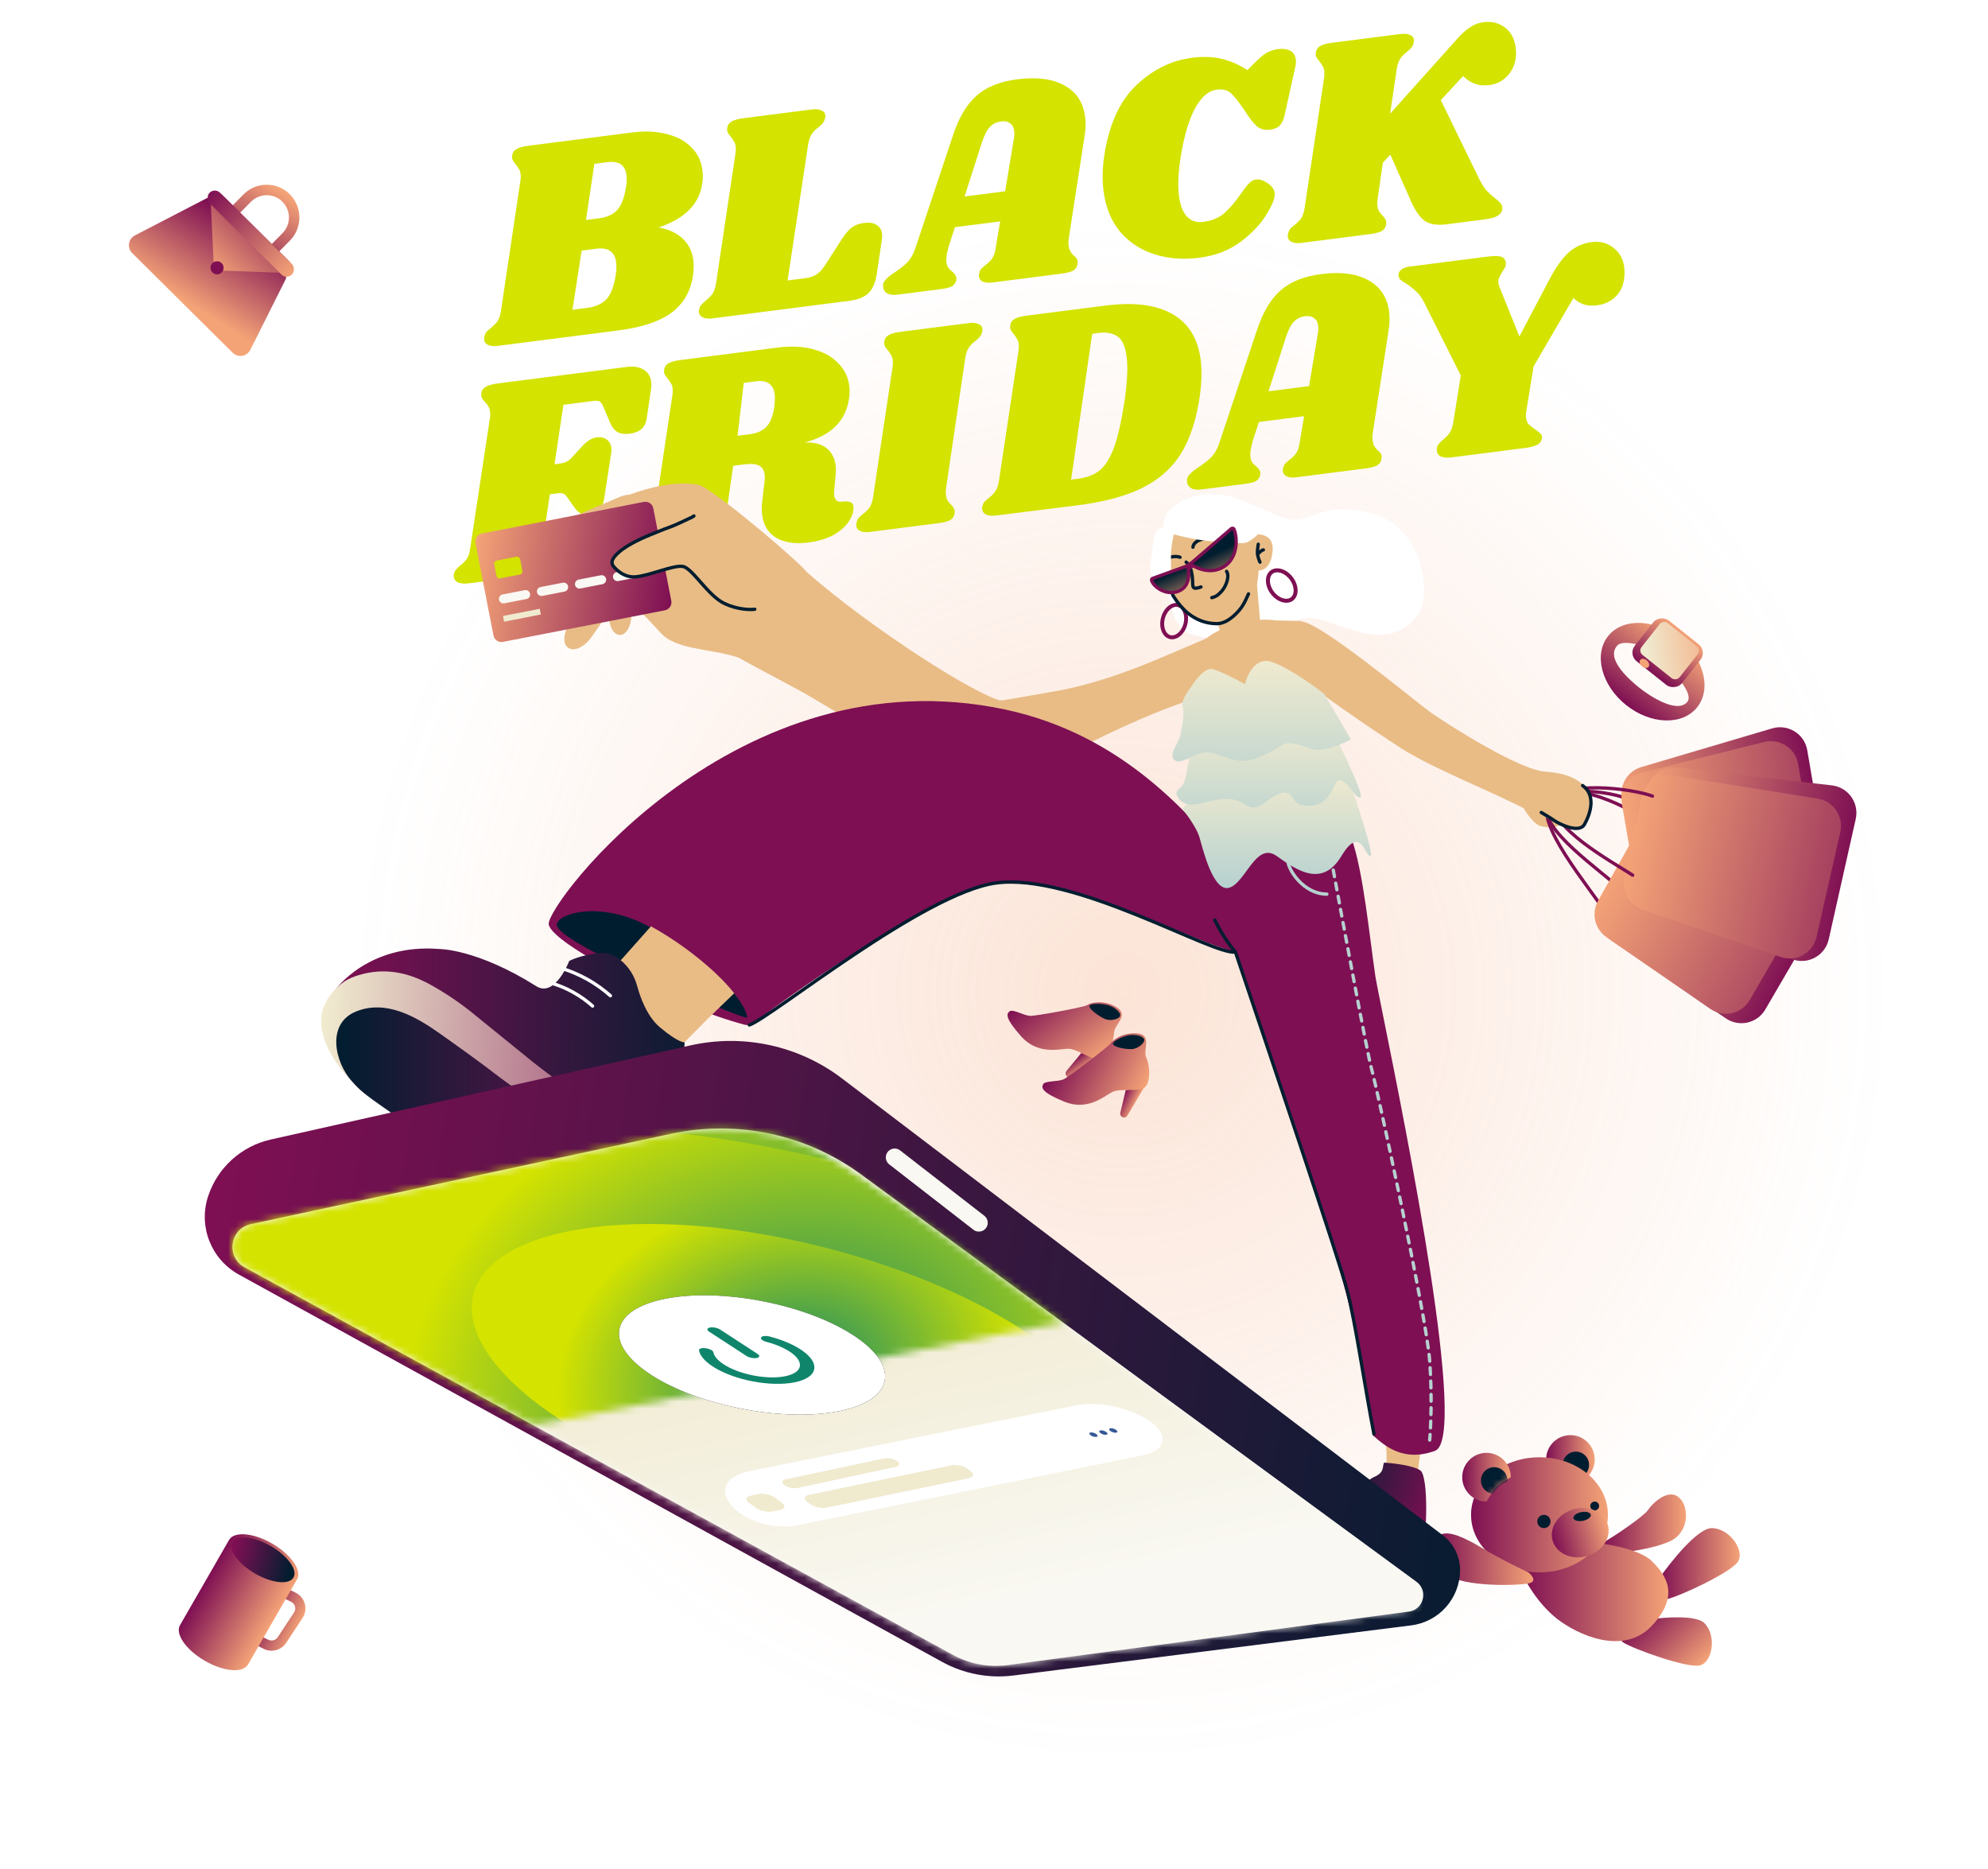 <?xml version="1.0" encoding="utf-8"?>
<svg xmlns="http://www.w3.org/2000/svg" width="283" height="266" viewBox="0 0 283 266" fill="none">
<ellipse cx="159.773" cy="141.107" rx="108.314" ry="108.388" fill="url(#paint0_radial_3445_85390)" fill-opacity="0.3"/>
<path d="M89.996 18.854C91.866 18.615 93.525 18.696 94.975 19.097C96.448 19.467 97.605 20.102 98.447 21C99.313 21.867 99.827 22.934 99.989 24.199C100.08 24.914 100.069 25.586 99.954 26.216C99.512 29.095 97.441 31.15 93.741 32.379C95.111 32.594 96.239 33.107 97.125 33.916C98.008 34.697 98.534 35.748 98.703 37.068C98.78 37.673 98.762 38.402 98.647 39.255C98.317 41.478 97.298 43.229 95.589 44.511C93.905 45.761 91.385 46.601 88.03 47.031L70.869 49.229C70.292 49.303 69.839 49.264 69.512 49.11C69.157 48.959 68.959 48.719 68.917 48.389C68.896 48.224 68.914 48.04 68.972 47.837C69.043 47.521 69.192 47.264 69.418 47.067C69.644 46.871 69.784 46.755 69.835 46.72C70.24 46.389 70.562 46.068 70.802 45.758C71.038 45.42 71.21 44.909 71.318 44.224L74.073 25.8C74.137 25.429 74.148 25.078 74.105 24.748C74.067 24.445 73.98 24.205 73.845 24.026C73.735 23.817 73.579 23.585 73.379 23.331C73.086 23.006 72.925 22.733 72.897 22.513C72.886 22.43 72.894 22.276 72.921 22.049C72.985 21.677 73.187 21.399 73.527 21.216C73.891 21.002 74.458 20.845 75.228 20.747L89.996 18.854ZM89.107 26.641C89.222 26.012 89.246 25.435 89.179 24.913C88.996 23.483 88.093 22.872 86.47 23.08L84.614 23.317L83.416 31.312L85.231 31.079C86.386 30.931 87.258 30.54 87.848 29.905C88.461 29.239 88.881 28.151 89.107 26.641ZM87.649 39.155C87.757 38.47 87.776 37.853 87.706 37.303C87.515 35.818 86.568 35.184 84.863 35.403L82.8 35.667L81.49 44.095L83.594 43.825C84.776 43.674 85.688 43.264 86.329 42.594C86.967 41.898 87.407 40.751 87.649 39.155ZM122.976 31.735C123.746 31.637 124.344 31.728 124.772 32.008C125.223 32.258 125.485 32.672 125.559 33.249C125.591 33.497 125.585 33.777 125.541 34.09L124.799 39.091C124.593 40.319 124.19 41.209 123.589 41.761C123.017 42.31 122.098 42.665 120.833 42.827L101.445 45.312C100.867 45.386 100.415 45.346 100.088 45.192C99.733 45.042 99.535 44.802 99.493 44.472C99.471 44.307 99.49 44.123 99.547 43.919C99.602 43.689 99.716 43.493 99.891 43.33C100.063 43.141 100.25 42.963 100.452 42.797C100.857 42.466 101.179 42.145 101.419 41.835C101.655 41.497 101.827 40.986 101.935 40.301L104.69 21.877C104.754 21.506 104.765 21.155 104.722 20.825C104.684 20.522 104.597 20.282 104.462 20.103C104.352 19.894 104.196 19.662 103.996 19.409C103.703 19.083 103.542 18.81 103.514 18.59C103.503 18.507 103.511 18.352 103.538 18.125C103.602 17.754 103.804 17.476 104.144 17.293C104.508 17.079 105.075 16.922 105.845 16.824L115.539 15.581C116.116 15.507 116.569 15.547 116.896 15.701C117.247 15.824 117.444 16.05 117.486 16.38C117.504 16.518 117.485 16.702 117.431 16.932C117.373 17.135 117.272 17.33 117.129 17.516C117.009 17.671 116.885 17.799 116.758 17.899C116.655 17.968 116.58 18.034 116.532 18.096C116.124 18.4 115.801 18.72 115.565 19.058C115.329 19.396 115.155 19.893 115.044 20.55L112.117 39.919L114.674 39.591C115.307 39.51 115.829 39.332 116.241 39.055C116.68 38.775 117.108 38.301 117.526 37.633L119.939 33.885C120.384 33.214 120.822 32.71 121.255 32.375C121.714 32.037 122.288 31.823 122.976 31.735ZM152.153 33.867C152.089 34.238 152.079 34.603 152.125 34.96C152.164 35.263 152.239 35.519 152.349 35.728C152.456 35.91 152.56 36.065 152.66 36.192C152.784 36.288 152.864 36.361 152.898 36.413C153.208 36.653 153.381 36.91 153.416 37.185C153.423 37.24 153.414 37.381 153.387 37.608C153.326 38.007 153.114 38.314 152.75 38.528C152.41 38.711 151.855 38.852 151.085 38.951L141.309 40.204C140.731 40.278 140.265 40.24 139.91 40.089C139.583 39.936 139.398 39.694 139.356 39.364C139.335 39.199 139.353 39.015 139.411 38.812C139.466 38.581 139.554 38.402 139.678 38.274C139.825 38.116 140.026 37.936 140.28 37.736C140.688 37.432 141.01 37.111 141.246 36.774C141.483 36.436 141.653 35.911 141.757 35.199L142.375 31.514L135.94 32.338L135.128 34.832C134.791 35.91 134.659 36.737 134.733 37.315C134.775 37.645 134.866 37.913 135.004 38.119C135.138 38.297 135.33 38.482 135.578 38.674C135.799 38.869 135.947 39.046 136.023 39.204C136.123 39.331 136.162 39.522 136.139 39.776C136.081 40.203 135.885 40.521 135.548 40.732C135.236 40.912 134.708 41.05 133.966 41.145L127.82 41.932C127.187 42.013 126.692 41.965 126.333 41.787C125.972 41.582 125.766 41.287 125.717 40.902C125.66 40.462 125.781 40.097 126.08 39.807C126.347 39.493 126.778 39.145 127.371 38.761C128.143 38.243 128.752 37.76 129.198 37.311C129.64 36.835 129.994 36.217 130.26 35.456L135.652 19.294C136.477 16.784 137.578 14.91 138.957 13.671C140.36 12.401 142.312 11.606 144.815 11.285C147.62 10.926 149.867 11.225 151.555 12.183C153.239 13.113 154.212 14.595 154.472 16.631C154.582 17.483 154.557 18.381 154.398 19.323L152.153 33.867ZM143.084 27.23L144.34 19.69C144.408 19.346 144.419 18.995 144.373 18.637C144.306 18.115 144.106 17.749 143.772 17.54C143.461 17.301 143.045 17.214 142.522 17.281C141.862 17.366 141.323 17.631 140.905 18.075C140.487 18.52 140.108 19.268 139.767 20.318L137.309 27.97L143.084 27.23ZM170.762 36.681C168.452 36.977 166.321 36.817 164.37 36.201C162.418 35.584 160.786 34.522 159.475 33.012C158.187 31.472 157.392 29.52 157.089 27.155C156.878 25.505 156.937 23.68 157.268 21.681C158.005 17.394 159.535 14.179 161.86 12.036C164.182 9.866 166.8 8.594 169.715 8.22C171.283 8.02 172.701 8.075 173.971 8.388C175.241 8.7 176.441 9.231 177.572 9.981L178.574 8.972C179.243 8.299 179.811 7.821 180.277 7.538C180.772 7.251 181.335 7.067 181.968 6.986C182.655 6.898 183.225 6.979 183.676 7.228C184.127 7.478 184.39 7.891 184.464 8.469C184.503 8.771 184.486 9.081 184.415 9.398L182.93 16.129C182.777 16.903 182.542 17.464 182.223 17.813C181.932 18.157 181.442 18.374 180.755 18.462C180.04 18.554 179.417 18.382 178.886 17.947C178.379 17.481 177.757 16.666 177.021 15.502C176.196 14.294 175.55 13.511 175.085 13.151C174.619 12.791 173.988 12.662 173.19 12.765C172.063 12.909 171.066 13.749 170.201 15.286C169.332 16.795 168.65 18.993 168.153 21.88C167.737 24.309 167.63 26.307 167.831 27.875C168.007 29.25 168.401 30.247 169.011 30.868C169.618 31.461 170.362 31.701 171.242 31.588C172.534 31.423 173.556 30.998 174.307 30.315C175.086 29.628 175.852 28.734 176.605 27.631C177.077 26.956 177.461 26.459 177.756 26.142C178.074 25.794 178.426 25.595 178.811 25.545C179.306 25.482 179.86 25.662 180.474 26.087C181.087 26.512 181.412 26.973 181.448 27.472C181.553 28.073 181.178 29.072 180.322 30.467C179.494 31.859 178.252 33.178 176.595 34.425C174.962 35.64 173.017 36.392 170.762 36.681ZM211.188 3.158C212.343 3.01 213.353 3.258 214.219 3.902C215.084 4.546 215.597 5.5 215.76 6.765C215.943 8.195 215.664 9.405 214.925 10.394C214.185 11.383 213.224 11.954 212.041 12.105C211.271 12.204 210.594 12.151 210.008 11.946C209.423 11.742 208.844 11.369 208.272 10.827L205.105 14.252L210.623 25.578C210.959 26.234 211.29 26.75 211.618 27.128C211.974 27.502 212.384 27.868 212.849 28.228C213.191 28.492 213.429 28.713 213.563 28.891C213.722 29.038 213.817 29.236 213.849 29.483C213.905 29.924 213.743 30.294 213.362 30.594C213.009 30.891 212.337 31.103 211.347 31.23L205.943 31.922C204.596 32.095 203.555 31.934 202.821 31.442C202.111 30.918 201.462 29.994 200.873 28.672L197.922 22.006L196.853 23.15L196.121 28.233C196.056 28.605 196.045 28.956 196.088 29.285C196.13 29.616 196.206 29.885 196.317 30.095C196.455 30.3 196.637 30.515 196.861 30.738C197.154 31.064 197.315 31.337 197.343 31.556C197.35 31.611 197.34 31.753 197.313 31.98C197.253 32.379 197.04 32.685 196.677 32.9C196.309 33.087 195.74 33.229 194.97 33.328L185.276 34.57C184.699 34.644 184.247 34.604 183.919 34.45C183.565 34.3 183.366 34.06 183.324 33.73C183.303 33.565 183.321 33.381 183.379 33.178C183.45 32.861 183.599 32.605 183.825 32.408C184.052 32.211 184.191 32.096 184.242 32.061C184.647 31.73 184.969 31.409 185.209 31.099C185.445 30.761 185.617 30.25 185.725 29.565L188.48 11.141C188.544 10.769 188.555 10.419 188.513 10.088C188.474 9.786 188.387 9.546 188.253 9.367C188.142 9.158 187.986 8.926 187.786 8.672C187.493 8.346 187.332 8.074 187.304 7.854C187.293 7.771 187.301 7.616 187.328 7.389C187.392 7.018 187.594 6.74 187.934 6.557C188.298 6.342 188.865 6.186 189.635 6.087L199.329 4.845C199.907 4.771 200.359 4.811 200.686 4.965C201.037 5.088 201.234 5.314 201.276 5.644C201.294 5.781 201.276 5.965 201.221 6.196C201.164 6.399 201.063 6.594 200.919 6.78C200.799 6.935 200.676 7.063 200.549 7.163C200.446 7.232 200.37 7.297 200.322 7.359C199.914 7.663 199.592 7.984 199.355 8.322C199.119 8.66 198.945 9.157 198.834 9.814L197.889 16.183L207.61 5.336C208.247 4.639 208.839 4.13 209.385 3.808C209.927 3.459 210.528 3.243 211.188 3.158ZM89.156 52.232C90.174 52.101 90.986 52.221 91.592 52.59C92.226 52.956 92.592 53.525 92.691 54.294C92.74 54.679 92.733 55.058 92.668 55.429L92.087 59.403C91.987 60.143 91.736 60.692 91.334 61.051C90.933 61.41 90.375 61.635 89.66 61.727C88.972 61.815 88.405 61.748 87.957 61.526C87.506 61.276 87.141 60.834 86.864 60.198L85.903 57.931C85.74 57.533 85.567 57.276 85.385 57.159C85.202 57.043 84.85 57.018 84.327 57.085L80.202 57.614L78.939 66.078L79.722 65.977C80.107 65.928 80.43 65.831 80.691 65.685C80.98 65.536 81.269 65.29 81.561 64.945L82.702 63.709C83.117 63.236 83.492 62.895 83.829 62.684C84.189 62.442 84.575 62.294 84.988 62.242C85.51 62.175 85.956 62.271 86.325 62.532C86.721 62.788 86.954 63.192 87.025 63.742C87.053 63.962 87.045 64.228 87.002 64.541L85.99 71.044C85.75 72.444 85.094 73.213 84.021 73.351C83.141 73.463 82.396 73.098 81.784 72.254L80.862 70.946C80.62 70.586 80.41 70.361 80.231 70.272C80.052 70.184 79.797 70.16 79.467 70.203L78.271 70.356L77.326 76.724C77.292 76.896 77.293 77.12 77.328 77.395C77.377 77.78 77.5 78.086 77.697 78.312C77.921 78.535 78.23 78.761 78.623 78.99C78.957 79.199 79.189 79.379 79.32 79.529C79.448 79.653 79.526 79.825 79.554 80.045C79.618 80.54 79.442 80.912 79.026 81.16C78.611 81.409 77.977 81.588 77.124 81.698L66.77 83.024C66.055 83.116 65.503 83.061 65.114 82.859C64.721 82.63 64.55 82.275 64.6 81.793C64.624 81.538 64.709 81.332 64.856 81.173C64.973 80.991 65.17 80.784 65.448 80.552C65.88 80.217 66.214 79.881 66.45 79.543C66.686 79.206 66.847 78.71 66.931 78.056L69.726 59.627C69.791 59.255 69.803 58.918 69.764 58.616C69.722 58.286 69.632 58.018 69.494 57.812C69.383 57.602 69.216 57.386 68.991 57.163C68.698 56.838 68.537 56.565 68.509 56.345C68.499 56.262 68.507 56.108 68.534 55.88C68.598 55.509 68.814 55.23 69.181 55.043C69.545 54.828 70.098 54.674 70.841 54.579L89.156 52.232ZM120.873 56.679C120.637 58.331 119.972 59.688 118.879 60.75C117.781 61.785 116.326 62.531 114.511 62.987C115.845 62.928 116.885 63.186 117.629 63.761C118.374 64.337 118.815 65.161 118.952 66.233C119.005 66.646 119.002 67.163 118.942 67.786L118.747 69.866C118.727 70.148 118.724 70.344 118.738 70.454C118.784 70.811 118.902 71.076 119.092 71.247C119.278 71.391 119.522 71.443 119.825 71.405C120.402 71.331 120.825 71.36 121.094 71.494C121.39 71.623 121.525 71.913 121.499 72.364C121.47 73.011 121.219 73.672 120.747 74.347C120.274 75.023 119.556 75.632 118.591 76.175C117.65 76.687 116.465 77.034 115.035 77.218C113.22 77.45 111.725 77.236 110.55 76.576C109.372 75.889 108.686 74.788 108.492 73.276C108.418 72.698 108.421 72.069 108.502 71.388L108.823 68.663C108.888 68.292 108.895 67.913 108.846 67.528C108.765 66.896 108.487 66.47 108.011 66.252C107.564 66.029 106.872 65.978 105.937 66.098L104.37 66.299L103.349 73.39C103.316 73.562 103.315 73.772 103.346 74.019C103.396 74.404 103.534 74.722 103.762 74.972C103.99 75.222 104.288 75.478 104.657 75.738C104.929 75.899 105.146 76.067 105.308 76.242C105.467 76.389 105.558 76.559 105.583 76.751C105.643 77.219 105.465 77.577 105.05 77.826C104.635 78.075 104.001 78.254 103.148 78.363L92.794 79.69C92.079 79.781 91.527 79.726 91.138 79.525C90.745 79.296 90.574 78.94 90.624 78.459C90.647 78.204 90.732 77.997 90.88 77.839C90.996 77.656 91.193 77.449 91.471 77.218C91.903 76.883 92.238 76.547 92.474 76.209C92.71 75.871 92.87 75.376 92.954 74.722L95.709 56.298C95.773 55.926 95.784 55.575 95.742 55.245C95.703 54.943 95.616 54.702 95.481 54.524C95.371 54.315 95.215 54.083 95.015 53.829C94.722 53.503 94.561 53.23 94.533 53.01C94.522 52.928 94.53 52.773 94.557 52.546C94.621 52.174 94.823 51.897 95.163 51.714C95.527 51.499 96.094 51.343 96.864 51.244L110.683 49.473C112.581 49.23 114.268 49.308 115.744 49.705C117.248 50.1 118.437 50.758 119.31 51.68C120.207 52.572 120.736 53.65 120.898 54.915C120.972 55.492 120.964 56.081 120.873 56.679ZM110.26 57.62C110.316 56.97 110.323 56.48 110.281 56.15C110.094 54.692 109.203 54.066 107.608 54.27L105.876 54.492L104.996 62.026L106.729 61.804C107.801 61.666 108.606 61.298 109.145 60.698C109.71 60.094 110.082 59.068 110.26 57.62ZM137.9 45.986C138.478 45.912 138.93 45.952 139.257 46.106C139.608 46.228 139.805 46.455 139.847 46.785C139.865 46.922 139.847 47.106 139.792 47.337C139.735 47.54 139.634 47.734 139.49 47.921C139.37 48.076 139.247 48.203 139.12 48.304C139.017 48.373 138.941 48.438 138.893 48.5C138.485 48.804 138.163 49.125 137.926 49.463C137.69 49.8 137.516 50.298 137.405 50.955L134.692 69.374C134.627 69.746 134.616 70.096 134.659 70.426C134.701 70.756 134.778 71.026 134.888 71.236C135.026 71.441 135.208 71.656 135.432 71.879C135.725 72.204 135.886 72.477 135.914 72.697C135.921 72.752 135.911 72.893 135.884 73.12C135.824 73.519 135.611 73.826 135.248 74.04C134.88 74.227 134.312 74.37 133.541 74.469L123.847 75.711C123.27 75.785 122.818 75.745 122.49 75.591C122.136 75.441 121.937 75.201 121.895 74.871C121.874 74.706 121.892 74.522 121.95 74.319C122.021 74.002 122.17 73.746 122.396 73.549C122.623 73.352 122.762 73.237 122.813 73.202C123.218 72.871 123.54 72.55 123.78 72.24C124.016 71.902 124.188 71.391 124.296 70.706L127.051 52.282C127.115 51.91 127.126 51.559 127.084 51.229C127.045 50.927 126.958 50.686 126.824 50.508C126.713 50.299 126.557 50.067 126.357 49.813C126.064 49.487 125.903 49.214 125.875 48.994C125.864 48.912 125.872 48.757 125.899 48.53C125.963 48.158 126.166 47.881 126.505 47.698C126.869 47.483 127.436 47.327 128.206 47.228L137.9 45.986ZM157.271 43.504C161.396 42.975 164.605 43.375 166.9 44.702C169.191 46.002 170.532 48.178 170.923 51.231C171.117 52.743 171.065 54.525 170.769 56.575C170.27 59.882 169.371 62.568 168.07 64.636C166.77 66.703 164.909 68.325 162.488 69.502C160.095 70.675 156.93 71.5 152.994 71.976L141.769 73.373C141.191 73.447 140.739 73.407 140.412 73.253C140.057 73.103 139.859 72.863 139.816 72.533C139.795 72.368 139.813 72.184 139.871 71.981C139.922 71.722 140.023 71.528 140.174 71.397C140.297 71.269 140.498 71.09 140.776 70.858C141.184 70.555 141.493 70.236 141.701 69.901C141.938 69.564 142.11 69.052 142.218 68.368L144.977 49.985C145.042 49.613 145.052 49.262 145.01 48.932C144.971 48.63 144.885 48.389 144.75 48.211C144.639 48.002 144.484 47.77 144.284 47.516C143.99 47.19 143.83 46.917 143.801 46.697C143.791 46.615 143.799 46.46 143.826 46.233C143.89 45.861 144.092 45.584 144.432 45.401C144.796 45.186 145.363 45.03 146.133 44.931L157.271 43.504ZM160.093 57.021C160.476 54.344 160.573 52.263 160.383 50.778C160.196 49.321 159.765 48.356 159.089 47.883C158.414 47.411 157.512 47.247 156.385 47.391L155.477 47.507L152.477 68.269L153.467 68.142C154.732 67.98 155.758 67.583 156.543 66.951C157.353 66.289 158.037 65.195 158.597 63.669C159.152 62.117 159.651 59.901 160.093 57.021ZM195.423 61.592C195.358 61.964 195.349 62.328 195.395 62.686C195.434 62.989 195.508 63.244 195.619 63.454C195.726 63.636 195.83 63.79 195.93 63.917C196.054 64.013 196.133 64.087 196.168 64.138C196.478 64.378 196.651 64.635 196.686 64.91C196.693 64.965 196.683 65.106 196.657 65.334C196.596 65.733 196.384 66.039 196.02 66.254C195.68 66.437 195.125 66.578 194.355 66.677L184.578 67.929C184.001 68.003 183.535 67.965 183.18 67.815C182.853 67.661 182.668 67.419 182.626 67.089C182.605 66.924 182.623 66.74 182.681 66.537C182.735 66.307 182.824 66.127 182.948 66C183.095 65.841 183.296 65.662 183.549 65.462C183.958 65.158 184.28 64.837 184.516 64.499C184.752 64.161 184.923 63.636 185.027 62.924L185.645 59.239L179.21 60.064L178.398 62.558C178.06 63.635 177.929 64.463 178.003 65.04C178.045 65.37 178.135 65.638 178.274 65.844C178.408 66.022 178.6 66.208 178.848 66.399C179.069 66.595 179.217 66.771 179.293 66.929C179.393 67.056 179.432 67.247 179.408 67.502C179.351 67.928 179.154 68.247 178.818 68.458C178.506 68.638 177.978 68.775 177.236 68.87L171.089 69.658C170.457 69.739 169.961 69.69 169.603 69.513C169.242 69.308 169.036 69.012 168.987 68.627C168.93 68.187 169.051 67.822 169.35 67.533C169.617 67.219 170.047 66.87 170.641 66.487C171.413 65.968 172.022 65.485 172.468 65.037C172.91 64.561 173.264 63.942 173.53 63.181L178.922 47.019C179.747 44.51 180.848 42.635 182.227 41.397C183.63 40.127 185.582 39.331 188.085 39.011C190.89 38.651 193.136 38.95 194.824 39.908C196.509 40.838 197.481 42.321 197.742 44.356C197.851 45.209 197.827 46.106 197.668 47.049L195.423 61.592ZM186.354 54.956L187.61 47.415C187.678 47.071 187.689 46.72 187.643 46.363C187.576 45.84 187.376 45.475 187.041 45.266C186.731 45.026 186.315 44.94 185.792 45.007C185.132 45.091 184.593 45.356 184.175 45.801C183.757 46.246 183.377 46.993 183.037 48.043L180.579 55.696L186.354 54.956ZM226.565 34.458C227.775 34.303 228.816 34.574 229.688 35.273C230.557 35.945 231.069 36.885 231.224 38.095C231.245 38.26 231.256 38.566 231.257 39.013C231.207 40.362 230.809 41.405 230.065 42.143C229.349 42.878 228.454 43.314 227.382 43.451C226.667 43.543 226.048 43.51 225.524 43.354C225.001 43.197 224.486 42.886 223.979 42.42L218.309 52.161L217.231 58.798C217.197 58.97 217.198 59.194 217.233 59.468C217.282 59.853 217.421 60.171 217.648 60.422C217.873 60.644 218.183 60.884 218.579 61.141C218.917 61.377 219.167 61.583 219.329 61.758C219.491 61.932 219.547 62.149 219.496 62.407C219.435 62.806 219.196 63.116 218.777 63.338C218.382 63.528 217.813 63.671 217.071 63.766L206.675 65.098C205.96 65.19 205.408 65.135 205.019 64.933C204.654 64.7 204.496 64.343 204.546 63.861C204.57 63.607 204.641 63.402 204.761 63.247C204.905 63.061 205.128 62.837 205.43 62.574C205.81 62.274 206.119 61.955 206.355 61.617C206.588 61.252 206.762 60.754 206.877 60.125L207.95 53.446L202.77 43.125C202.393 42.362 201.985 41.8 201.547 41.437C201.133 41.042 200.652 40.671 200.105 40.322C199.774 40.14 199.529 39.976 199.371 39.829C199.212 39.681 199.119 39.498 199.09 39.278C199.048 38.948 199.152 38.669 199.402 38.441C199.677 38.182 200.089 38.018 200.639 37.947L211.653 36.536C212.615 36.413 213.286 36.41 213.665 36.53C214.043 36.649 214.273 36.913 214.353 37.322C214.385 37.569 214.358 37.797 214.273 38.003C214.184 38.182 214.045 38.41 213.857 38.685C213.652 39.047 213.495 39.347 213.385 39.584C213.3 39.791 213.277 40.045 213.315 40.348C213.326 40.431 213.376 40.606 213.467 40.874L216.294 47.891L220.577 39.753C221.5 38.014 222.412 36.737 223.314 35.922C224.244 35.104 225.327 34.616 226.565 34.458Z" fill="#D4E300"/>
<path fill-rule="evenodd" clip-rule="evenodd" d="M34.658 27.675C36.465 25.843 39.411 25.826 41.239 27.637C43.066 29.448 43.083 32.402 41.276 34.234L38.223 37.331C36.416 39.163 33.47 39.179 31.643 37.368C29.815 35.557 29.799 32.603 31.605 30.771L34.658 27.675ZM40.192 28.699C38.949 27.467 36.946 27.478 35.717 28.724L32.664 31.82C31.436 33.066 31.447 35.075 32.69 36.306C33.932 37.538 35.936 37.527 37.164 36.281L40.217 33.185C41.446 31.939 41.434 29.93 40.192 28.699Z" fill="url(#paint1_linear_3445_85390)"/>
<path fill-rule="evenodd" clip-rule="evenodd" d="M31.845 27.948C31.289 27.396 30.392 27.401 29.841 27.959L29.624 28.18C29.562 28.169 29.494 28.178 29.425 28.213L19.206 33.506C18.256 33.998 18.062 35.277 18.822 36.031L20.722 37.914L20.723 37.914L31.575 48.672L31.575 48.672L33.123 50.206C33.883 50.96 35.156 50.75 35.636 49.792L40.691 39.702C40.742 39.601 40.736 39.503 40.696 39.423L41.047 39.067C41.597 38.509 41.592 37.609 41.036 37.058L31.845 27.948Z" fill="url(#paint2_linear_3445_85390)"/>
<path d="M30.465 38.474L30.002 28.831L40.089 38.829L30.465 38.474Z" fill="url(#paint3_linear_3445_85390)"/>
<rect width="16.523" height="2.112" rx="1.056" transform="matrix(0.71 0.704 -0.702 0.712 30.574 26.686)" fill="url(#paint4_linear_3445_85390)"/>
<circle cx="0.932" cy="0.932" r="0.932" transform="matrix(0.71 0.704 -0.702 0.712 30.895 36.8)" fill="#7E0F53"/>
<path d="M151.812 152.44L153.924 149.884L156.566 150.606L152.532 153.248C152.292 153.405 151.972 153.35 151.799 153.122C151.644 152.919 151.65 152.636 151.812 152.44Z" fill="url(#paint5_linear_3445_85390)"/>
<path d="M158.584 147.004C158.607 145.818 160.823 144.509 158.934 143.362C157.045 142.214 155.1 142.762 154.808 143.042C154.517 143.323 147.362 144.653 146.608 144.591C145.665 144.514 144.186 143.593 143.737 143.937C143.288 144.281 142.995 144.83 145.343 147.486C147.691 150.141 150.696 149.33 152.012 149.273C153.327 149.217 155.462 150.998 156.525 150.723C157.588 150.449 158.557 148.395 158.584 147.004Z" fill="url(#paint6_linear_3445_85390)"/>
<path d="M157.237 145.009C156.339 144.606 154.928 143.538 155.101 143.149C155.275 142.759 157.226 142.801 158.125 143.204C159.023 143.606 159.611 144.249 159.437 144.639C159.264 145.028 158.136 145.411 157.237 145.009Z" fill="#001D2F"/>
<path d="M159.482 158.388L160.251 155.161L162.941 154.641L160.484 158.796C160.338 159.042 160.027 159.134 159.77 159.007C159.542 158.893 159.422 158.636 159.482 158.388Z" fill="url(#paint7_linear_3445_85390)"/>
<path d="M163.17 150.517C162.668 149.443 164.08 147.29 161.879 147.094C159.679 146.898 158.271 148.212 158.038 148.576C157.805 148.94 152.065 153.365 151.36 153.643C150.48 153.991 148.747 153.817 148.496 154.325C148.244 154.832 148.223 155.454 151.5 156.8C154.777 158.146 157.116 156.09 158.272 155.458C159.427 154.826 162.127 155.482 162.96 154.766C163.794 154.05 163.758 151.779 163.17 150.517Z" fill="url(#paint8_linear_3445_85390)"/>
<path d="M161.082 149.322C160.098 149.357 158.442 149.001 158.426 148.574C158.41 148.147 160.099 147.342 161.083 147.307C162.066 147.271 162.876 147.588 162.892 148.016C162.908 148.443 162.065 149.286 161.082 149.322Z" fill="#001D2F"/>
<path fill-rule="evenodd" clip-rule="evenodd" d="M239.207 96.889C238.93 96.499 237.723 94.862 236.573 93.946C235.424 93.03 234.354 92.178 233.716 91.922C233.077 91.666 230.916 91.169 230.267 91.842C228.385 93.793 232.244 96.992 233.417 97.927C234.743 98.984 238.684 101.636 240.179 99.924C240.917 99.08 239.485 97.279 239.207 96.889ZM241.608 100.658C243.69 98.031 242.537 93.637 239.032 90.844C235.527 88.051 230.998 87.916 228.915 90.543C226.833 93.17 227.986 97.564 231.491 100.357C234.996 103.15 239.526 103.285 241.608 100.658Z" fill="url(#paint9_linear_3445_85390)"/>
<rect width="7.39" height="8.577" rx="1.576" transform="matrix(0.621 -0.784 0.782 0.623 231.744 93.134)" fill="url(#paint10_linear_3445_85390)"/>
<rect width="5.783" height="6.915" rx="0.788" transform="matrix(0.621 -0.784 0.782 0.623 233.189 92.716)" fill="url(#paint11_linear_3445_85390)"/>
<ellipse cx="0.542" cy="0.774" rx="0.542" ry="0.774" transform="matrix(0.665 -0.747 0.745 0.667 233.15 94.311)" fill="#F4A377"/>
<path fill-rule="evenodd" clip-rule="evenodd" d="M41.438 227.985L40.388 227.477C39.867 227.225 39.243 227.444 38.993 227.965L37.18 231.738C36.929 232.259 37.148 232.885 37.668 233.136L38.206 233.397C38.678 233.624 39.244 233.468 39.532 233.031L41.857 229.506C42.206 228.977 42.008 228.26 41.438 227.985ZM41.015 226.171C39.775 225.571 38.286 226.092 37.689 227.334L35.876 231.107C35.279 232.35 35.8 233.843 37.041 234.442L37.579 234.703C38.702 235.246 40.052 234.874 40.739 233.832L43.064 230.307C43.896 229.045 43.426 227.336 42.066 226.679L41.015 226.171Z" fill="url(#paint12_linear_3445_85390)"/>
<path fill-rule="evenodd" clip-rule="evenodd" d="M38.759 219.712C36.109 218.177 33.383 217.928 32.635 219.144L32.632 219.143L25.606 231.348L25.607 231.349C24.93 232.607 26.508 234.851 29.158 236.385C31.808 237.92 34.535 238.168 35.283 236.952L35.286 236.954L42.312 224.748L42.311 224.748C42.987 223.49 41.409 221.246 38.759 219.712Z" fill="url(#paint13_linear_3445_85390)"/>
<ellipse cx="5.028" cy="2.253" rx="5.028" ry="2.253" transform="matrix(0.865 0.501 -0.499 0.867 34.207 217.541)" fill="url(#paint14_linear_3445_85390)"/>
<path d="M172.592 88.191C171.786 89.814 171.843 92.145 171.972 93.108M181.031 86.239C179.916 87.051 179.895 90.376 180.024 91.937" stroke="white" stroke-width="0.315" stroke-linecap="round"/>
<path d="M148.697 105.954C148.705 109.396 145.917 111.92 142.494 112.201C139.377 112.456 131.381 108.738 115.723 99.376C113.274 97.91 107.617 95.019 105.091 93.585C100.963 92.235 96.174 92.566 93.962 89.988C91.847 87.689 89.67 85.08 86.667 84.694C84.045 85.113 77.043 86.263 76.798 82.217C78.302 73.902 92.904 67.442 99.688 69.073C103.125 70.839 114.084 80.286 114.876 81.454C124.232 89.618 138.889 98.93 142.542 99.737C145.941 99.771 148.69 102.539 148.697 105.956L148.697 105.954Z" fill="#E9BC86"/>
<path d="M142.486 112.201C145.919 112.198 148.7 109.405 148.697 105.964C148.694 102.522 145.909 99.734 142.476 99.737C139.043 99.74 136.262 102.532 136.265 105.974C136.268 109.416 139.053 112.204 142.486 112.201Z" fill="#E9BC86"/>
<path d="M80.853 92.165L80.928 92.217C81.735 92.787 83.197 92.095 84.195 90.672L86.427 87.489C87.449 86.031 87.609 84.375 86.781 83.791C85.953 83.208 84.452 83.917 83.43 85.376L81.197 88.559C80.199 89.981 80.044 91.597 80.852 92.165L80.853 92.165Z" fill="#E9BC86"/>
<path d="M88.19 90.363L88.269 90.363C89.125 90.38 89.843 89.168 89.87 87.657L89.93 84.277C89.959 82.728 89.268 81.459 88.39 81.445C87.511 81.428 86.776 82.672 86.748 84.221L86.688 87.6C86.661 89.111 87.333 90.349 88.191 90.363L88.19 90.363Z" fill="#E9BC86"/>
<path d="M91.67 71.418L91.633 71.329C91.227 70.37 89.688 70.106 88.196 70.74L78.803 74.74C77.274 75.391 76.372 76.717 76.789 77.701C77.206 78.685 78.783 78.955 80.312 78.304L89.705 74.304C91.197 73.669 92.076 72.377 91.67 71.416L91.67 71.418Z" fill="#E9BC86"/>
<path fill-rule="evenodd" clip-rule="evenodd" d="M94.66 86.863L71.594 91.364C70.969 91.479 70.365 91.075 70.248 90.459L67.685 77.286C67.57 76.66 67.973 76.055 68.588 75.938L91.654 71.437C92.279 71.322 92.882 71.726 92.999 72.342L95.562 85.514C95.69 86.132 95.276 86.736 94.66 86.863Z" fill="url(#paint15_linear_3445_85390)"/>
<rect width="5.332" height="0.83" transform="matrix(0.981 -0.192 0.191 0.982 71.602 87.672)" fill="#F0EACF"/>
<path d="M74.708 83.996L71.544 84.61C71.197 84.679 70.974 85.016 71.032 85.362V85.362C71.101 85.71 71.438 85.934 71.783 85.876L74.947 85.261C75.293 85.192 75.516 84.855 75.458 84.509V84.509C75.391 84.15 75.054 83.927 74.708 83.996Z" fill="#F9F8F2"/>
<path d="M80.118 82.939L76.954 83.553C76.607 83.622 76.384 83.959 76.442 84.305V84.305C76.511 84.653 76.848 84.877 77.193 84.818L80.357 84.204C80.704 84.135 80.927 83.798 80.868 83.452V83.452C80.801 83.093 80.465 82.87 80.118 82.939Z" fill="#F9F8F2"/>
<path d="M85.53 81.881L82.366 82.495C82.019 82.564 81.796 82.901 81.854 83.248V83.248C81.923 83.595 82.26 83.819 82.605 83.761L85.769 83.147C86.116 83.078 86.339 82.74 86.281 82.394V82.394C86.213 82.035 85.877 81.812 85.53 81.881Z" fill="#F9F8F2"/>
<path d="M90.942 80.824L87.778 81.438C87.431 81.507 87.208 81.844 87.267 82.19V82.19C87.335 82.538 87.672 82.762 88.017 82.703L91.181 82.089C91.528 82.02 91.751 81.683 91.693 81.337V81.337C91.626 80.978 91.289 80.755 90.942 80.824Z" fill="#F9F8F2"/>
<path fill-rule="evenodd" clip-rule="evenodd" d="M73.524 79.24L70.707 79.785C70.471 79.838 70.308 80.064 70.36 80.301L70.681 81.971C70.734 82.207 70.96 82.371 71.196 82.318L74.013 81.773C74.248 81.721 74.412 81.494 74.359 81.258L74.038 79.588C73.996 79.353 73.769 79.2 73.524 79.24Z" fill="#D4E300"/>
<path d="M95.238 74.824C97.737 73.449 100.597 75.831 102.881 76.843L99.669 80.255C97.805 80.492 93.62 81.133 91.802 81.787C89.529 82.605 87.998 81.744 87.073 80.329C86.149 78.916 92.113 76.541 95.238 74.822L95.238 74.824Z" fill="#E9BC86"/>
<path d="M98.781 73.435C98.647 73.551 98.485 73.627 98.322 73.7C96.919 74.337 96.078 74.803 94.617 75.292C94.416 75.359 93.458 75.765 93.26 75.841C88.971 77.508 87.64 78.85 87.237 79.601C87.063 79.926 87.1 80.323 87.334 80.608C87.922 81.324 89.036 82.222 90.456 82.103C92.535 81.929 95.854 80.39 97.207 80.624C98.56 80.859 100.756 84.754 103.083 85.876C104.944 86.774 106.767 86.81 107.446 86.716" stroke="#001D2F" stroke-width="0.473" stroke-linecap="round"/>
<path d="M174.988 97.972C173.798 98.258 172.211 98.681 169.19 99.707C160.137 102.781 151.021 107.819 142.668 112.171C142.613 112.173 142.558 112.173 142.504 112.173C139.071 112.176 136.285 109.388 136.282 105.946C136.279 102.505 139.06 99.71 142.493 99.707L142.57 99.707C143.589 99.542 150.754 98.335 152.317 97.972C159.756 96.251 165.155 93.642 172.211 90.658C173.769 95.566 173.445 93.056 174.988 97.972Z" fill="#E9BC86"/>
<path d="M142.506 112.173C145.939 112.17 148.72 109.378 148.717 105.936C148.714 102.494 145.928 99.706 142.495 99.709C139.062 99.712 136.282 102.504 136.285 105.946C136.287 109.388 139.073 112.176 142.506 112.173Z" fill="#E9BC86"/>
<path d="M202.367 205.462C202.488 204.264 198.512 204.426 197.193 204.348C197.329 206.494 197.708 208.316 196.866 209.672C195.811 211.37 201.925 211.64 201.891 211.145C201.736 208.897 202.2 207.114 202.367 205.462Z" fill="#E9BC86"/>
<path d="M202.194 209.293C201.22 208.588 198.339 208.257 197.02 208.179C196.743 208.806 197.165 209.595 195.464 210.293C193.154 211.455 194.915 214.78 195.464 215.712C196.478 217.435 202.108 219.43 202.586 219.303C203.065 219.177 203.412 210.173 202.194 209.293Z" fill="url(#paint16_linear_3445_85390)"/>
<path d="M175.547 70.796C171.834 69.602 168.525 70.838 167.68 72.102C165.428 78.699 165.85 86.84 168.102 89.366C169.374 90.793 174.529 91.358 177.673 90.91C180.817 90.463 184.104 87.964 186.237 87.964C188.374 87.964 189.919 89 193.962 90.044C198.004 91.089 200.998 89.298 202.196 86.911C203.517 84.279 202.645 75.869 196.357 73.482C190.069 71.094 187.075 73.631 184.829 73.929C182.583 74.228 180.188 72.288 175.547 70.796Z" fill="white"/>
<path d="M172.324 86.001L174.206 91.204L179.461 89.34L178.912 82.965C178.232 82.576 176.465 84.184 175.775 84.06C175.085 83.935 173.187 85.302 172.324 86.001Z" fill="#E9BC86"/>
<path fill-rule="evenodd" clip-rule="evenodd" d="M165.873 89.654C166.045 90.081 166.323 90.332 166.629 90.411C166.935 90.491 167.3 90.406 167.656 90.115C168.013 89.825 168.327 89.349 168.481 88.75C168.635 88.15 168.59 87.582 168.419 87.154C168.248 86.727 167.969 86.476 167.663 86.396C167.357 86.317 166.992 86.402 166.636 86.693C166.279 86.983 165.966 87.459 165.811 88.058C165.657 88.658 165.702 89.226 165.873 89.654ZM165.277 87.92C164.916 89.324 165.459 90.68 166.491 90.947C167.523 91.214 168.653 90.292 169.015 88.888C169.377 87.483 168.833 86.128 167.801 85.861C166.769 85.594 165.639 86.516 165.277 87.92Z" fill="#7E0F53"/>
<path d="M179.148 79.799C179.4 84.093 177.808 88.505 173.439 88.906C170.731 88.906 165.889 85.396 165.638 81.101C165.387 76.807 166.767 73.29 170.371 73.1C173.974 72.911 178.897 75.504 179.148 79.799Z" fill="#E9BC86"/>
<path d="M181.174 78.069C181.174 79.566 180.535 81.187 179.234 81.187C177.934 81.187 177.848 80.244 177.848 78.747C177.848 77.249 176.878 76.578 178.819 76.035C180.119 76.035 181.174 76.572 181.174 78.069Z" fill="#E9BC86"/>
<path d="M165.893 82.41C166.268 83.823 167.584 86.033 169.112 87.278C170.349 88.285 171.783 88.768 173.22 88.768C174.63 88.768 175.884 87.485 176.462 86.79C177.166 85.942 177.448 85.095 177.73 84.529" stroke="#001D2F" stroke-width="0.473" stroke-linecap="round"/>
<path d="M168.852 80.008C169.321 80.338 169.596 81.139 169.697 81.845C169.838 82.834 169.697 83.54 169.979 83.682C170.204 83.795 170.73 83.635 170.965 83.54" stroke="#001D2F" stroke-width="0.473" stroke-linecap="round"/>
<path d="M172.504 85.067C172.914 84.962 173.187 84.893 173.766 84.308C174.619 83.445 175.055 81.939 174.608 81.323" stroke="#001D2F" stroke-width="0.473" stroke-linecap="round"/>
<path d="M169.82 77.882C169.885 77.356 170.309 77.082 170.683 76.9C171.126 76.684 172.061 76.479 172.479 76.589" stroke="#001D2F" stroke-width="0.473" stroke-linecap="round"/>
<path d="M165.579 80.121C165.802 79.898 166.258 79.429 166.596 79.316C166.997 79.181 167.583 79.161 167.985 79.316" stroke="#001D2F" stroke-width="0.473" stroke-linecap="round"/>
<path d="M179.119 77.465C179.079 77.688 178.998 78.242 178.998 78.67C178.998 79.098 179.24 79.741 179.36 80.008M179.844 78.268C179.602 78.268 179.091 78.782 179.022 78.938" stroke="#001D2F" stroke-width="0.473" stroke-linecap="round"/>
<path fill-rule="evenodd" clip-rule="evenodd" d="M182.657 85.158C183.108 85.292 183.485 85.228 183.742 85.032C184 84.836 184.164 84.49 184.158 84.019C184.151 83.548 183.971 82.994 183.589 82.49C183.208 81.985 182.725 81.66 182.275 81.527C181.824 81.393 181.447 81.458 181.19 81.653C180.932 81.849 180.768 82.196 180.774 82.667C180.781 83.137 180.961 83.691 181.343 84.196C181.724 84.7 182.207 85.025 182.657 85.158ZM180.893 84.537C181.786 85.719 183.214 86.142 184.083 85.482C184.951 84.823 184.932 83.33 184.039 82.148C183.146 80.966 181.718 80.543 180.849 81.203C179.981 81.862 180.001 83.355 180.893 84.537Z" fill="#7E0F53"/>
<path d="M173.144 77.061C171.237 77.061 168.329 76.396 167.114 76.063C166.973 76.538 166.693 77.803 166.693 79.058V84.764C166.132 84.479 164.842 83.595 164.169 82.339C163.327 80.77 164.029 79.201 164.169 77.061C164.281 75.35 165.244 75.017 165.711 75.064C165.478 74.208 165.691 71.931 169.954 70.675C174.217 69.42 177.912 73.828 179.033 76.063C178.94 76.206 178.557 76.605 177.771 77.061C176.79 77.632 175.528 77.061 173.144 77.061Z" fill="white"/>
<path fill-rule="evenodd" clip-rule="evenodd" d="M78.11 131.538C77.801 128.67 104.845 92.812 143.131 100.998C159.902 104.584 169.547 116.183 174.956 122.688C175.523 123.37 176.043 123.995 176.52 124.55L181.324 119.059C182.208 119.099 183.531 118.472 184.944 117.801C187.156 116.752 189.59 115.598 190.911 116.733C193.117 118.63 194.244 127.279 195.172 134.4C195.382 136.011 195.582 137.544 195.781 138.902C195.875 139.536 196.297 141.631 196.919 144.713C200.201 160.976 209.031 204.735 204.286 206.494C199.794 208.16 197.072 205.744 195.496 204.346L195.472 204.324C193.486 189.214 190.792 180.831 188.92 175.007C188.192 172.744 187.589 170.868 187.2 169.133C186.68 166.816 179.782 146.491 175.783 135.478C173.781 134.983 170.791 133.749 167.316 132.315C159.012 128.888 147.94 124.318 140.966 125.958C132.229 128.012 115.102 139.649 107.315 145.575C106.933 145.866 106.449 145.97 105.986 145.847C95.74 143.125 78.412 134.339 78.11 131.538Z" fill="#7E0F53"/>
<path d="M92.135 131.737C85.059 128.045 78.969 130.192 79.279 131.737C79.511 132.895 84.003 135.366 88.34 137.374C91.81 138.98 104.914 144.71 106.385 144.864C105.921 141.544 98.796 135.212 92.135 131.737Z" fill="#001D2F"/>
<path d="M104.516 141.372C103.805 142.06 103.053 142.784 102.48 143.338C102.068 143.737 101.748 144.048 101.603 144.19C101.255 144.531 100.991 144.784 100.895 144.86C100.431 145.33 97.281 148.512 96.823 148.974C91.427 145.41 86.986 143.578 83.674 142.074C84.552 141.248 83.833 141.727 84.909 140.589C84.909 140.589 86.31 139.003 88.03 137.064C89.585 135.31 91.399 133.267 92.668 131.848C97.157 134.313 101.751 137.991 104.289 141.088C104.366 141.183 104.442 141.277 104.516 141.372Z" fill="#E9BC86"/>
<path d="M76.34 140.367C79.018 142.052 81.028 136.777 81.028 136.777C81.028 136.777 82.565 135.926 85.435 135.636C86.55 135.524 87.552 136.023 88.361 136.674C89.519 137.609 90.318 138.915 90.708 140.353C91.138 141.939 92.098 144.652 93.915 146.195C96.593 148.467 97.466 148.37 97.466 148.37C97.466 148.37 96.989 157.541 95.224 161.835C91.062 171.968 47.746 140.859 47.746 140.859C47.746 140.859 52.433 134.245 62.561 135.075C62.561 135.075 67.899 135.054 76.34 140.366V140.367Z" fill="url(#paint17_linear_3445_85390)"/>
<path d="M50.127 153.941C50.127 153.941 44.776 148.86 45.862 144.027C46.244 142.331 47.6 140.648 49.068 139.674C49.677 139.27 50.368 139.001 51.069 138.791C54.653 137.71 57.978 138.344 61.195 140.111C63.436 141.344 65.588 142.801 67.563 144.43C67.567 144.434 67.571 144.437 67.575 144.441L75.962 151.242C75.962 151.242 81.727 155.816 84.705 157.191C87.683 158.564 95.226 161.835 95.226 161.835C95.226 161.835 96.565 166.08 94.745 167.261C92.925 168.443 50.127 153.941 50.127 153.941Z" fill="url(#paint18_linear_3445_85390)"/>
<path d="M63.39 163.345C62.059 162.856 59.342 160.949 53.907 157.137C51.218 155.25 50.828 154.706 50.128 153.94C47.643 151.221 46.411 145.677 50.709 143.958C54.945 142.263 59.169 144.669 62.571 147.077C65.397 149.077 68.221 151.092 70.964 153.208C70.958 153.204 70.97 153.213 70.969 153.213C70.969 153.213 77.049 157.744 79.817 159.206C82.584 160.668 90.282 163.914 90.282 163.914C90.282 163.914 98.928 166.541 93.062 167.902C87.194 169.263 83.333 166.745 83.333 166.745C83.333 166.745 76.594 164.145 73.229 164.457C67.595 164.978 66.683 164.558 63.39 163.344V163.345Z" fill="url(#paint19_linear_3445_85390)"/>
<path d="M80.106 137.877C81.089 138.187 82.275 138.649 83.547 139.356C84.958 140.138 86.066 140.992 86.894 141.727" stroke="white" stroke-width="0.473" stroke-miterlimit="10" stroke-linecap="round"/>
<path d="M78.728 140C79.543 140.256 80.525 140.64 81.58 141.224C82.747 141.872 83.666 142.579 84.351 143.189" stroke="white" stroke-width="0.473" stroke-miterlimit="10" stroke-linecap="round"/>
<path d="M189.451 121.969C191.152 131.225 194.692 150.219 195.248 152.142C195.944 154.547 203.055 187.28 203.519 193.64C203.89 198.728 203.673 203.31 203.519 204.965" stroke="#B6D1D0" stroke-width="0.473" stroke-linecap="round" stroke-dasharray="0.95 0.95"/>
<path d="M216.746 114.741C216.389 114.022 218.59 114.621 219.067 114.511C219.819 114.725 221.5 115.138 222.201 115.081C223.078 115.008 223.41 116.278 223.041 116.707C221.916 118.008 220.269 117.829 219.318 117.578C218.384 117.331 217.19 115.64 216.746 114.741Z" fill="#E9BC86"/>
<path d="M232.91 114.253C230.475 112.714 221.665 111.37 220.324 114.64C218.984 117.911 227.936 123.914 230.693 126.557" stroke="#7E0F53" stroke-width="0.473" stroke-linecap="round"/>
<path d="M234.932 117.43C232.638 114.95 223.073 110.598 220.581 113.741C218.088 116.884 226.421 126.381 228.75 130.176" stroke="#7E0F53" stroke-width="0.473" stroke-linecap="round"/>
<path d="M230.884 113.673C230.52 111.689 231.713 109.749 233.647 109.178L252.275 103.673C254.537 103.005 256.873 104.46 257.271 106.785L259.833 121.78C260.222 124.058 258.577 126.183 256.274 126.376L237.117 127.979C235.099 128.148 233.283 126.758 232.918 124.766L230.884 113.673Z" fill="url(#paint20_linear_3445_85390)"/>
<path d="M230.891 114.423C230.541 112.387 231.822 110.426 233.825 109.926L251.145 105.61C253.367 105.056 255.589 106.506 255.976 108.764L258.46 123.241C258.851 125.524 257.2 127.652 254.892 127.84L237.083 129.287C235.051 129.452 233.231 128.039 232.885 126.03L230.891 114.423Z" fill="url(#paint21_linear_3445_85390)"/>
<path d="M233.901 118.829C234.962 116.951 237.335 116.279 239.224 117.322L256.448 126.832C258.388 127.903 259.067 130.365 257.95 132.279L251.295 143.685C250.146 145.653 247.574 146.236 245.689 144.955L229.512 133.966C227.812 132.812 227.281 130.544 228.291 128.756L233.901 118.829Z" fill="url(#paint22_linear_3445_85390)"/>
<path d="M233.141 118.167C234.201 116.282 236.581 115.607 238.474 116.655L254.251 125.397C256.184 126.468 256.862 128.92 255.755 130.832L249.092 142.329C247.941 144.315 245.345 144.897 243.455 143.592L228.693 133.397C227.015 132.238 226.495 129.989 227.494 128.211L233.141 118.167Z" fill="url(#paint23_linear_3445_85390)"/>
<path d="M234.419 112.277C234.866 110.319 236.713 109.013 238.707 109.243L260.774 111.785C263.101 112.053 264.684 114.281 264.171 116.567L260.325 133.702C259.809 136.001 257.404 137.334 255.18 136.554L234.148 129.175C232.255 128.511 231.162 126.53 231.609 124.575L234.419 112.277Z" fill="url(#paint24_linear_3445_85390)"/>
<path d="M233.709 113.439C234.152 111.396 236.113 110.055 238.177 110.385L258.753 113.67C261.002 114.029 262.481 116.215 261.977 118.436L258.597 133.354C258.079 135.638 255.696 136.967 253.48 136.208L233.803 129.464C231.911 128.815 230.803 126.852 231.226 124.898L233.709 113.439Z" fill="url(#paint25_linear_3445_85390)"/>
<path d="M235.231 113.311C232.547 112.271 222.028 110.865 221.341 114.333C220.654 117.802 229.208 122.505 232.421 124.566" stroke="#7E0F53" stroke-width="0.473" stroke-linecap="round"/>
<path d="M184.517 95.796C182.588 93.789 182.92 89.187 184.998 88.483C187.078 87.779 201.528 99.906 203.808 101.506C205.619 102.777 216.107 109.571 219.988 109.831C227.717 110.347 227.225 115.471 225.501 117.459C224.992 118.047 223.893 118.444 221.329 116.85L220.039 116.375C219.373 116.16 218.657 115.938 218.204 115.699C212.143 112.51 204.445 109.62 199.599 106.594C195.589 104.021 186.446 97.802 184.517 95.796Z" fill="#E9BC86"/>
<path d="M219.408 115.64C220.335 116.177 221.208 116.739 221.391 116.877C221.621 117.047 224.723 118.791 225.554 117.333C226.383 115.873 227.254 113.228 225.292 111.809" stroke="#001D2F" stroke-width="0.473" stroke-linecap="round"/>
<path d="M243.667 217.501C241.656 217.501 237.801 222.333 236.124 224.748C236.02 225.799 236.124 227.836 237.382 227.584C238.953 227.269 246.496 223.803 247.438 222.228C248.381 220.652 246.181 217.501 243.667 217.501Z" fill="url(#paint26_linear_3445_85390)"/>
<path d="M242.621 231.019C241.187 229.604 235.06 230.338 232.175 230.881C231.366 231.556 230.015 233.082 231.087 233.786C232.428 234.667 240.229 237.5 242.003 237.04C243.777 236.58 244.413 232.787 242.621 231.019Z" fill="url(#paint27_linear_3445_85390)"/>
<path d="M234.553 214.98C234.05 215.737 230.048 218.551 227.953 219.707L229.525 220.967C231.305 221.072 235.433 220.4 237.696 219.392C240.524 218.131 240.524 214.35 238.953 213.09C237.381 211.829 235.181 214.035 234.553 214.98Z" fill="url(#paint28_linear_3445_85390)"/>
<path d="M235.181 222.228C233.673 220.715 229.734 219.917 227.953 219.707C224.077 220.757 216.387 223.047 216.639 223.803C216.953 224.748 218.839 228.214 221.667 230.42C224.496 232.626 231.096 235.776 235.181 231.365C239.267 226.954 237.067 224.118 235.181 222.228Z" fill="url(#paint29_linear_3445_85390)"/>
<ellipse cx="223.553" cy="207.733" rx="3.457" ry="3.466" fill="url(#paint30_linear_3445_85390)"/>
<path d="M224.855 210.318C224.855 210.318 224.357 209.828 223.907 209.524C223.557 209.287 222.514 209.04 222.514 209.04C222.22 208.039 222.793 206.988 223.792 206.693C224.792 206.397 225.84 206.969 226.134 207.971C226.427 208.972 225.855 210.023 224.855 210.318Z" fill="#001D2F"/>
<ellipse cx="219.153" cy="215.611" rx="9.743" ry="8.192" fill="url(#paint31_linear_3445_85390)"/>
<path d="M210.982 220.337C208.468 218.825 206.268 217.816 205.011 218.446C203.754 219.077 204.068 221.471 205.325 223.488C206.897 226.009 216.011 225.693 217.582 225.378C218.839 225.126 218.106 224.223 217.582 223.803C216.43 223.278 213.497 221.849 210.982 220.337Z" fill="url(#paint32_linear_3445_85390)"/>
<path d="M215.068 210.254C215.068 210.254 213.95 210.879 213.183 211.514C212.585 212.009 211.611 213.72 211.611 213.72C209.702 213.72 208.154 212.168 208.154 210.254C208.154 208.34 209.702 206.788 211.611 206.788C213.521 206.788 215.068 208.34 215.068 210.254Z" fill="url(#paint33_linear_3445_85390)"/>
<mask id="mask0_3445_85390" style="mask-type:alpha" maskUnits="userSpaceOnUse" x="208" y="206" width="8" height="8">
<path d="M215.068 210.254C215.068 210.254 213.95 210.879 213.183 211.514C212.585 212.009 211.611 213.72 211.611 213.72C209.702 213.72 208.154 212.168 208.154 210.254C208.154 208.34 209.702 206.788 211.611 206.788C213.521 206.788 215.068 208.34 215.068 210.254Z" fill="url(#paint34_linear_3445_85390)"/>
</mask>
<g mask="url(#mask0_3445_85390)">
<path d="M214.582 210.872C214.582 210.872 213.947 211.161 213.501 211.473C213.154 211.715 212.549 212.601 212.549 212.601C211.511 212.516 210.738 211.603 210.823 210.562C210.908 209.522 211.818 208.748 212.856 208.833C213.894 208.919 214.667 209.831 214.582 210.872Z" fill="#001D2F"/>
</g>
<ellipse cx="219.783" cy="216.556" rx="0.943" ry="0.945" fill="#001D2F"/>
<ellipse cx="227.011" cy="214.35" rx="0.629" ry="0.63" fill="#001D2F"/>
<ellipse cx="4.086" cy="3.465" rx="4.086" ry="3.465" transform="matrix(0.964 -0.266 0.265 0.964 220.096 215.897)" fill="url(#paint35_linear_3445_85390)"/>
<ellipse cx="1.257" cy="0.63" rx="1.257" ry="0.63" transform="matrix(0.981 -0.193 0.192 0.981 223.867 215.465)" fill="#001D2F"/>
<path d="M98.298 148.794L38.537 162.192C34.356 163.13 30.973 166.193 29.627 170.261C28.209 174.548 30.049 179.237 34.004 181.415L134.108 236.538C137.201 238.241 140.754 238.921 144.256 238.479L200.901 231.342C204.869 230.842 207.845 227.468 207.845 223.469C207.845 221.529 206.938 219.701 205.394 218.527L119.858 153.496C113.717 148.827 105.827 147.106 98.298 148.794Z" fill="url(#paint36_linear_3445_85390)"/>
<path d="M95.528 161.376L35.706 174.237C32.707 174.882 32.122 178.905 34.812 180.377L135.642 235.543C138.026 236.847 140.765 237.357 143.458 236.997L200.553 229.383C202.663 229.102 203.355 226.392 201.638 225.133L122.564 167.152C114.791 161.452 104.952 159.35 95.528 161.376Z" fill="#F9F8F2"/>
<mask id="mask1_3445_85390" style="mask-type:alpha" maskUnits="userSpaceOnUse" x="33" y="160" width="170" height="78">
<path d="M95.496 161.383L35.706 174.237C32.707 174.882 32.122 178.905 34.812 180.377L135.622 235.531C138.019 236.843 140.773 237.351 143.48 236.98L200.056 229.242C202.16 228.954 202.847 226.254 201.137 224.995L122.576 167.191C114.797 161.468 104.938 159.353 95.496 161.383Z" fill="#F0EACF"/>
</mask>
<g mask="url(#mask1_3445_85390)">
<mask id="mask2_3445_85390" style="mask-type:alpha" maskUnits="userSpaceOnUse" x="23" y="157" width="268" height="136">
<path d="M24.763 174.999C23.1 173.916 23.331 172.73 25.279 172.35L102.459 157.307C104.407 156.928 107.335 157.498 108.998 158.581L290.105 276.513L205.871 292.932L24.763 174.999Z" fill="#D9D9D9"/>
</mask>
<g mask="url(#mask2_3445_85390)">
<path d="M28.718 177.802C26.849 176.735 26.863 175.478 28.748 175.026L104.133 156.925C106.168 156.437 109.464 157.095 111.113 158.32L219.977 239.164L148.13 245.993L28.718 177.802Z" fill="url(#paint37_linear_3445_85390)"/>
<mask id="mask3_3445_85390" style="mask-type:alpha" maskUnits="userSpaceOnUse" x="19" y="155" width="137" height="50">
<path d="M106.356 155.017L19.914 171.867L69.45 204.127L155.892 187.277L106.356 155.017Z" fill="white"/>
</mask>
<g mask="url(#mask3_3445_85390)">
<path d="M106.355 155.017L19.914 171.867L69.451 204.127L155.892 187.277L106.355 155.017Z" fill="#D4E300"/>
<path d="M178.504 238.57C216.455 231.172 217.752 205.985 181.401 182.312C145.049 158.639 84.816 145.445 46.865 152.843C8.914 160.24 7.617 185.428 43.968 209.101C80.319 232.774 140.553 245.968 178.504 238.57Z" fill="url(#paint38_radial_3445_85390)"/>
<path d="M164.703 229.582C194.696 223.736 195.721 203.83 166.992 185.12C138.263 166.411 90.659 155.984 60.666 161.83C30.672 167.677 29.647 187.583 58.376 206.292C87.105 225.002 134.709 235.429 164.703 229.582Z" fill="url(#paint39_radial_3445_85390)"/>
<path d="M144.178 216.216C162.337 212.677 162.958 200.625 145.564 189.297C128.17 177.97 99.348 171.657 81.189 175.196C63.03 178.736 62.409 190.788 79.803 202.116C97.197 213.443 126.018 219.756 144.178 216.216Z" fill="url(#paint40_radial_3445_85390)"/>
</g>
<g filter="url(#filter0_d_3445_85390)">
<path d="M119.36 200.867C127.317 199.316 128.261 194.472 121.468 190.048C114.675 185.624 102.717 183.295 94.76 184.846C86.802 186.397 85.859 191.241 92.652 195.665C99.445 200.089 111.403 202.418 119.36 200.867Z" fill="black"/>
</g>
<path d="M119.36 200.867C127.317 199.316 128.261 194.472 121.468 190.048C114.675 185.624 102.717 183.295 94.76 184.846C86.802 186.397 85.859 191.241 92.652 195.665C99.445 200.089 111.403 202.418 119.36 200.867Z" fill="white"/>
<path fill-rule="evenodd" clip-rule="evenodd" d="M109.582 190.235C113.511 191.259 116.219 193.232 115.906 194.879C115.557 196.716 111.602 197.487 107.072 196.601C103.014 195.807 99.813 193.933 99.507 192.203C99.464 191.96 99.887 191.823 100.452 191.896C101.017 191.97 101.51 192.226 101.553 192.469C101.783 193.768 104.19 195.177 107.238 195.773C110.634 196.437 113.598 195.86 113.86 194.482C114.095 193.245 112.058 191.762 109.109 190.993C108.558 190.849 108.216 190.563 108.347 190.354C108.477 190.144 109.03 190.091 109.582 190.235ZM101.062 188.951C101.462 188.873 102.049 188.976 102.425 189.183L102.508 189.233L107.841 192.704C108.209 192.943 108.158 193.206 107.727 193.29C107.327 193.368 106.74 193.265 106.363 193.058L106.28 193.008L100.948 189.537C100.58 189.298 100.631 189.035 101.062 188.951Z" fill="#0F866C"/>
</g>
</g>
<path d="M127.361 164.735L139.345 174.037" stroke="#F9F8F2" stroke-width="2.522" stroke-linecap="round"/>
<path d="M191.877 115.155L191.027 119.966C184.376 116.681 171.54 122.061 170.302 117.405C169.065 112.749 169.89 102.144 168.756 95.289C169.452 94.087 169.568 92.527 171.462 91.099C173.396 89.236 178.282 87.786 181.593 88.305L185.227 88.383L186.434 91.47C186.618 91.757 186.739 92.049 186.774 92.34C188.011 96.376 190.871 108 191.877 115.155Z" fill="#E9BC86"/>
<path d="M183.314 122.398C183.314 123.789 185.588 127.264 188.881 127.264" stroke="#B6D1D0" stroke-width="0.473" stroke-linecap="round"/>
<path d="M168.328 115.149L171.196 111.648L191.734 110.092C193.103 114.008 195.686 121.839 195.066 121.839C194.291 121.839 193.671 117.327 190.959 121.839C188.246 126.352 184.681 123.94 181.736 121.839C178.791 119.739 177.318 125.651 174.993 126.352C172.668 127.052 171.196 120.672 170.731 119.117C170.359 117.872 168.974 115.953 168.328 115.149Z" fill="url(#paint41_linear_3445_85390)"/>
<path d="M169.699 104.745L176.427 103.887L189.11 102.794C190.863 106.254 194.23 113.235 193.673 113.484C192.977 113.796 192.049 111.3 190.811 111.065C189.574 110.831 190.038 114.265 186.713 114.655C183.387 115.045 184.547 112.47 182.537 112.86C180.526 113.25 179.211 115.825 177.51 114.655C175.808 113.484 174.107 113.484 171.323 114.265C168.539 115.045 167.765 113.796 167.533 113.172C167.301 112.548 167.765 112.47 168.384 111.69C168.879 111.065 169.467 106.8 169.699 104.745Z" fill="url(#paint42_linear_3445_85390)"/>
<path d="M172.59 95.225C171.539 94.978 170.142 96.818 169.575 97.768C169.06 98.41 168.091 99.849 168.338 100.465C168.647 101.236 168.338 103.317 168.029 104.627C167.719 105.937 166.405 107.247 167.101 108.095C167.797 108.943 169.575 107.633 170.812 107.247C172.049 106.862 172.59 107.17 175.374 108.095C178.157 109.02 181.481 106.631 182.564 106.014C183.646 105.398 185.038 106.091 186.894 106.631C188.378 107.062 191.12 105.886 192.306 105.243L188.517 98.77C186.43 97.152 181.822 93.946 180.09 94.069C178.358 94.192 177.461 96.329 177.229 97.383C176.121 96.766 173.642 95.472 172.59 95.225Z" fill="url(#paint43_linear_3445_85390)"/>
<path d="M175.296 75.239L169.706 80.045L168.774 80.63L164.082 82.327C163.964 82.37 163.9 82.497 163.936 82.617C164.009 82.861 164.181 83.115 164.407 83.346C164.635 83.579 164.931 83.801 165.272 83.977C165.953 84.327 166.835 84.5 167.725 84.166C168.768 83.774 169.108 82.895 169.191 82.159C169.232 81.792 169.211 81.45 169.181 81.202C169.169 81.106 169.156 81.023 169.144 80.957L169.847 80.515C169.917 80.556 170.013 80.611 170.131 80.67C170.389 80.801 170.757 80.96 171.194 81.073C172.067 81.298 173.236 81.341 174.348 80.574C175.298 79.919 175.75 78.911 175.906 77.93C176.061 76.953 175.927 75.973 175.67 75.331C175.642 75.26 175.581 75.207 175.507 75.189C175.432 75.17 175.354 75.189 175.296 75.239Z" fill="url(#paint44_linear_3445_85390)" stroke="#7E0F53" stroke-width="0.473" stroke-linejoin="round"/>
<path d="M106.67 145.887C109.608 144.957 131.49 127.075 141.773 125.68C152.907 124.17 172.624 135.977 175.871 135.512M175.871 135.512C180.305 148.648 190.686 179.471 191.799 183.745C192.913 188.018 194.377 197.938 195.588 204.106M175.871 135.512C175.871 135.512 174.17 133.577 172.933 130.945" stroke="#001D2F" stroke-width="0.473" stroke-linecap="round"/>
<g filter="url(#filter1_d_3445_85390)">
<path d="M105.314 215.346C102.02 212.864 102.7 210.188 106.836 209.356L153.144 200.039C156.354 199.393 161.031 200.394 163.695 202.298V202.298C166.462 204.274 166 206.46 162.672 207.134L113.359 217.129C110.893 217.628 107.281 216.828 105.314 215.346V215.346Z" fill="white"/>
</g>
<path fill-rule="evenodd" clip-rule="evenodd" d="M156.643 203.592C156.421 203.639 156.431 203.816 156.665 203.987C156.9 204.159 157.27 204.259 157.492 204.212C157.714 204.165 157.705 203.988 157.47 203.817C157.236 203.646 156.866 203.545 156.643 203.592ZM158.052 203.294C157.83 203.341 157.84 203.518 158.074 203.689C158.309 203.86 158.679 203.961 158.901 203.914C159.123 203.866 159.114 203.69 158.879 203.518C158.645 203.347 158.275 203.247 158.052 203.294ZM155.257 204.286C155.022 204.115 155.012 203.938 155.235 203.891C155.457 203.844 155.827 203.944 156.062 204.115C156.296 204.287 156.306 204.464 156.083 204.511C155.861 204.558 155.491 204.457 155.257 204.286Z" fill="#365996"/>
<rect width="3.735" height="3.817" rx="1.281" transform="matrix(0.978 -0.207 0.807 0.59 105.598 213.15)" fill="#F0EACF"/>
<path d="M114.947 213.784C114.373 213.365 114.475 212.906 115.173 212.762L135.441 208.565C136.133 208.421 137.151 208.641 137.72 209.056L138.155 209.374C138.728 209.793 138.627 210.252 137.928 210.396L117.661 214.593C116.969 214.737 115.951 214.517 115.382 214.102L114.947 213.784Z" fill="#F0EACF"/>
<path d="M111.67 211.39C111.203 211.049 111.283 210.675 111.848 210.555L125.891 207.576C126.477 207.452 127.353 207.657 127.783 208.021V208.021C128.161 208.34 128.057 208.668 127.543 208.779L113.544 211.79C112.979 211.911 112.138 211.732 111.67 211.39V211.39Z" fill="#F0EACF"/>
<defs>
<filter id="filter0_d_3445_85390" x="84.38" y="180.631" width="45.358" height="24.451" filterUnits="userSpaceOnUse" color-interpolation-filters="sRGB">
<feFlood flood-opacity="0" result="BackgroundImageFix"/>
<feColorMatrix in="SourceAlpha" type="matrix" values="0 0 0 0 0 0 0 0 0 0 0 0 0 0 0 0 0 0 127 0" result="hardAlpha"/>
<feOffset/>
<feGaussianBlur stdDeviation="1.867"/>
<feColorMatrix type="matrix" values="0 0 0 0 0 0 0 0 0 0 0 0 0 0 0 0 0 0 0.2 0"/>
<feBlend mode="normal" in2="BackgroundImageFix" result="effect1_dropShadow_3445_85390"/>
<feBlend mode="normal" in="SourceGraphic" in2="effect1_dropShadow_3445_85390" result="shape"/>
</filter>
<filter id="filter1_d_3445_85390" x="98.5" y="195.114" width="71.733" height="26.892" filterUnits="userSpaceOnUse" color-interpolation-filters="sRGB">
<feFlood flood-opacity="0" result="BackgroundImageFix"/>
<feColorMatrix in="SourceAlpha" type="matrix" values="0 0 0 0 0 0 0 0 0 0 0 0 0 0 0 0 0 0 127 0" result="hardAlpha"/>
<feOffset/>
<feGaussianBlur stdDeviation="2.364"/>
<feColorMatrix type="matrix" values="0 0 0 0 0 0 0 0 0 0 0 0 0 0 0 0 0 0 0.07 0"/>
<feBlend mode="normal" in2="BackgroundImageFix" result="effect1_dropShadow_3445_85390"/>
<feBlend mode="normal" in="SourceGraphic" in2="effect1_dropShadow_3445_85390" result="shape"/>
</filter>
<radialGradient id="paint0_radial_3445_85390" cx="0" cy="0" r="1" gradientUnits="userSpaceOnUse" gradientTransform="translate(159.773 141.107) rotate(90) scale(105.345 105.273)">
<stop stop-color="#F4A377"/>
<stop offset="1" stop-color="#F4A377" stop-opacity="0.01"/>
</radialGradient>
<linearGradient id="paint1_linear_3445_85390" x1="30.731" y1="36.464" x2="37.967" y2="25.723" gradientUnits="userSpaceOnUse">
<stop stop-color="#7E0F53"/>
<stop offset="1" stop-color="#F4A377"/>
</linearGradient>
<linearGradient id="paint2_linear_3445_85390" x1="37.592" y1="33.644" x2="30.244" y2="45.374" gradientUnits="userSpaceOnUse">
<stop stop-color="#7E0F53"/>
<stop offset="1" stop-color="#F4A377"/>
</linearGradient>
<linearGradient id="paint3_linear_3445_85390" x1="39.335" y1="28.425" x2="30.096" y2="38.217" gradientUnits="userSpaceOnUse">
<stop stop-color="#7E0F53"/>
<stop offset="1" stop-color="#F4A377"/>
</linearGradient>
<linearGradient id="paint4_linear_3445_85390" x1="0" y1="1.056" x2="16.523" y2="1.056" gradientUnits="userSpaceOnUse">
<stop stop-color="#7E0F53"/>
<stop offset="1" stop-color="#F4A377"/>
</linearGradient>
<linearGradient id="paint5_linear_3445_85390" x1="153.134" y1="150.49" x2="154.46" y2="152.22" gradientUnits="userSpaceOnUse">
<stop stop-color="#7E0F53"/>
<stop offset="1" stop-color="#F4A377"/>
</linearGradient>
<linearGradient id="paint6_linear_3445_85390" x1="148.36" y1="140.393" x2="156.429" y2="150.921" gradientUnits="userSpaceOnUse">
<stop stop-color="#7E0F53"/>
<stop offset="1" stop-color="#F4A377"/>
</linearGradient>
<linearGradient id="paint7_linear_3445_85390" x1="159.809" y1="156.053" x2="161.762" y2="157.021" gradientUnits="userSpaceOnUse">
<stop stop-color="#7E0F53"/>
<stop offset="1" stop-color="#F4A377"/>
</linearGradient>
<linearGradient id="paint8_linear_3445_85390" x1="151.083" y1="149.101" x2="162.962" y2="154.986" gradientUnits="userSpaceOnUse">
<stop stop-color="#7E0F53"/>
<stop offset="1" stop-color="#F4A377"/>
</linearGradient>
<linearGradient id="paint9_linear_3445_85390" x1="231.491" y1="100.357" x2="239.057" y2="90.863" gradientUnits="userSpaceOnUse">
<stop stop-color="#7E0F53"/>
<stop offset="1" stop-color="#F4A377"/>
</linearGradient>
<linearGradient id="paint10_linear_3445_85390" x1="0" y1="4.289" x2="7.39" y2="4.289" gradientUnits="userSpaceOnUse">
<stop stop-color="#7E0F53"/>
<stop offset="1" stop-color="#F4A377"/>
</linearGradient>
<linearGradient id="paint11_linear_3445_85390" x1="0.799" y1="0.745" x2="9.297" y2="8.824" gradientUnits="userSpaceOnUse">
<stop stop-color="#F0EACF"/>
<stop offset="1" stop-color="#F4A377"/>
</linearGradient>
<linearGradient id="paint12_linear_3445_85390" x1="36.782" y1="229.221" x2="42.331" y2="231.887" gradientUnits="userSpaceOnUse">
<stop stop-color="#7E0F53"/>
<stop offset="1" stop-color="#F4A377"/>
</linearGradient>
<linearGradient id="paint13_linear_3445_85390" x1="29.118" y1="225.246" x2="38.813" y2="230.827" gradientUnits="userSpaceOnUse">
<stop stop-color="#7E0F53"/>
<stop offset="1" stop-color="#F4A377"/>
</linearGradient>
<linearGradient id="paint14_linear_3445_85390" x1="10.056" y1="4.304" x2="1.774" y2="6.6" gradientUnits="userSpaceOnUse">
<stop stop-color="#001D2F"/>
<stop offset="1" stop-color="#7E0F53"/>
</linearGradient>
<linearGradient id="paint15_linear_3445_85390" x1="95.924" y1="83.498" x2="67.324" y2="79.324" gradientUnits="userSpaceOnUse">
<stop stop-color="#7E0F53"/>
<stop offset="1" stop-color="#F4A377"/>
</linearGradient>
<linearGradient id="paint16_linear_3445_85390" x1="188.825" y1="210.06" x2="204.377" y2="215.326" gradientUnits="userSpaceOnUse">
<stop stop-color="#001D2F"/>
<stop offset="1" stop-color="#7E0F53"/>
</linearGradient>
<linearGradient id="paint17_linear_3445_85390" x1="47.746" y1="149.434" x2="102.929" y2="150.986" gradientUnits="userSpaceOnUse">
<stop stop-color="#7E0F53"/>
<stop offset="1" stop-color="#001D2F"/>
</linearGradient>
<linearGradient id="paint18_linear_3445_85390" x1="45.717" y1="152.795" x2="107.801" y2="157.404" gradientUnits="userSpaceOnUse">
<stop stop-color="#F0EACF"/>
<stop offset="1" stop-color="#7E0F53"/>
</linearGradient>
<linearGradient id="paint19_linear_3445_85390" x1="47.869" y1="155.847" x2="95.103" y2="155.847" gradientUnits="userSpaceOnUse">
<stop stop-color="#001D2F"/>
<stop offset="1" stop-color="#7E0F53"/>
</linearGradient>
<linearGradient id="paint20_linear_3445_85390" x1="231.811" y1="119.715" x2="258.928" y2="114.17" gradientUnits="userSpaceOnUse">
<stop stop-color="#F4A377"/>
<stop offset="1" stop-color="#7E0F53"/>
</linearGradient>
<linearGradient id="paint21_linear_3445_85390" x1="231.796" y1="121.267" x2="272.293" y2="117.817" gradientUnits="userSpaceOnUse">
<stop stop-color="#F4A377"/>
<stop offset="1" stop-color="#7E0F53"/>
</linearGradient>
<linearGradient id="paint22_linear_3445_85390" x1="230.156" y1="124.913" x2="255.201" y2="137.97" gradientUnits="userSpaceOnUse">
<stop stop-color="#F4A377"/>
<stop offset="1" stop-color="#7E0F53"/>
</linearGradient>
<linearGradient id="paint23_linear_3445_85390" x1="229.403" y1="124.304" x2="269.057" y2="146.439" gradientUnits="userSpaceOnUse">
<stop stop-color="#F4A377"/>
<stop offset="1" stop-color="#7E0F53"/>
</linearGradient>
<linearGradient id="paint24_linear_3445_85390" x1="232.315" y1="119.734" x2="262.8" y2="125.226" gradientUnits="userSpaceOnUse">
<stop stop-color="#F4A377"/>
<stop offset="1" stop-color="#7E0F53"/>
</linearGradient>
<linearGradient id="paint25_linear_3445_85390" x1="231.834" y1="120.832" x2="275.235" y2="129.089" gradientUnits="userSpaceOnUse">
<stop stop-color="#F4A377"/>
<stop offset="1" stop-color="#7E0F53"/>
</linearGradient>
<linearGradient id="paint26_linear_3445_85390" x1="236.094" y1="222.553" x2="247.661" y2="222.553" gradientUnits="userSpaceOnUse">
<stop stop-color="#7E0F53"/>
<stop offset="1" stop-color="#F4A377"/>
</linearGradient>
<linearGradient id="paint27_linear_3445_85390" x1="233.688" y1="229.295" x2="241.955" y2="237.407" gradientUnits="userSpaceOnUse">
<stop stop-color="#7E0F53"/>
<stop offset="1" stop-color="#F4A377"/>
</linearGradient>
<linearGradient id="paint28_linear_3445_85390" x1="227.953" y1="216.844" x2="240.008" y2="216.844" gradientUnits="userSpaceOnUse">
<stop stop-color="#7E0F53"/>
<stop offset="1" stop-color="#F4A377"/>
</linearGradient>
<linearGradient id="paint29_linear_3445_85390" x1="216.633" y1="226.647" x2="237.492" y2="226.647" gradientUnits="userSpaceOnUse">
<stop stop-color="#7E0F53"/>
<stop offset="1" stop-color="#F4A377"/>
</linearGradient>
<linearGradient id="paint30_linear_3445_85390" x1="220.096" y1="207.733" x2="227.01" y2="207.733" gradientUnits="userSpaceOnUse">
<stop stop-color="#7E0F53"/>
<stop offset="1" stop-color="#F4A377"/>
</linearGradient>
<linearGradient id="paint31_linear_3445_85390" x1="209.41" y1="215.611" x2="228.895" y2="215.611" gradientUnits="userSpaceOnUse">
<stop stop-color="#7E0F53"/>
<stop offset="1" stop-color="#F4A377"/>
</linearGradient>
<linearGradient id="paint32_linear_3445_85390" x1="204.211" y1="221.922" x2="218.276" y2="221.922" gradientUnits="userSpaceOnUse">
<stop stop-color="#7E0F53"/>
<stop offset="1" stop-color="#F4A377"/>
</linearGradient>
<linearGradient id="paint33_linear_3445_85390" x1="208.154" y1="210.254" x2="215.068" y2="210.254" gradientUnits="userSpaceOnUse">
<stop stop-color="#7E0F53"/>
<stop offset="1" stop-color="#F4A377"/>
</linearGradient>
<linearGradient id="paint34_linear_3445_85390" x1="208.154" y1="210.254" x2="215.068" y2="210.254" gradientUnits="userSpaceOnUse">
<stop stop-color="#F4A377"/>
<stop offset="1" stop-color="#F0EACF"/>
</linearGradient>
<linearGradient id="paint35_linear_3445_85390" x1="0" y1="3.465" x2="8.173" y2="3.465" gradientUnits="userSpaceOnUse">
<stop stop-color="#7E0F53"/>
<stop offset="1" stop-color="#F4A377"/>
</linearGradient>
<linearGradient id="paint36_linear_3445_85390" x1="27.18" y1="192.645" x2="220.55" y2="224.086" gradientUnits="userSpaceOnUse">
<stop stop-color="#7E0F53"/>
<stop offset="1" stop-color="#001D2F"/>
</linearGradient>
<linearGradient id="paint37_linear_3445_85390" x1="98.685" y1="185.335" x2="110.1" y2="235.323" gradientUnits="userSpaceOnUse">
<stop stop-color="#F0EACF"/>
<stop offset="1" stop-color="#F9F8F2"/>
</linearGradient>
<radialGradient id="paint38_radial_3445_85390" cx="0" cy="0" r="1" gradientUnits="userSpaceOnUse" gradientTransform="translate(112.684 195.706) rotate(-11.03) scale(70.01 54.665)">
<stop stop-color="#0F866C"/>
<stop offset="1" stop-color="#D4E300"/>
</radialGradient>
<radialGradient id="paint39_radial_3445_85390" cx="0" cy="0" r="1" gradientUnits="userSpaceOnUse" gradientTransform="translate(112.684 195.706) rotate(-11.03) scale(55.33 43.203)">
<stop stop-color="#0F866C"/>
<stop offset="1" stop-color="#D4E300"/>
</radialGradient>
<radialGradient id="paint40_radial_3445_85390" cx="0" cy="0" r="1" gradientUnits="userSpaceOnUse" gradientTransform="translate(112.683 195.706) rotate(-11.03) scale(33.499 26.157)">
<stop stop-color="#0F866C"/>
<stop offset="1" stop-color="#D4E300"/>
</radialGradient>
<linearGradient id="paint41_linear_3445_85390" x1="181.744" y1="126.405" x2="181.744" y2="110.092" gradientUnits="userSpaceOnUse">
<stop stop-color="#B6D1D0"/>
<stop offset="1" stop-color="#F0EACF"/>
</linearGradient>
<linearGradient id="paint42_linear_3445_85390" x1="180.603" y1="119.259" x2="180.603" y2="102.794" gradientUnits="userSpaceOnUse">
<stop stop-color="#B6D1D0"/>
<stop offset="1" stop-color="#F0EACF"/>
</linearGradient>
<linearGradient id="paint43_linear_3445_85390" x1="179.603" y1="114.491" x2="179.603" y2="94.066" gradientUnits="userSpaceOnUse">
<stop stop-color="#B6D1D0"/>
<stop offset="1" stop-color="#F0EACF"/>
</linearGradient>
<linearGradient id="paint44_linear_3445_85390" x1="169.389" y1="80.42" x2="171.736" y2="85.481" gradientUnits="userSpaceOnUse">
<stop stop-color="#001D2F"/>
<stop offset="1" stop-color="#F4A377"/>
</linearGradient>
</defs>
</svg>